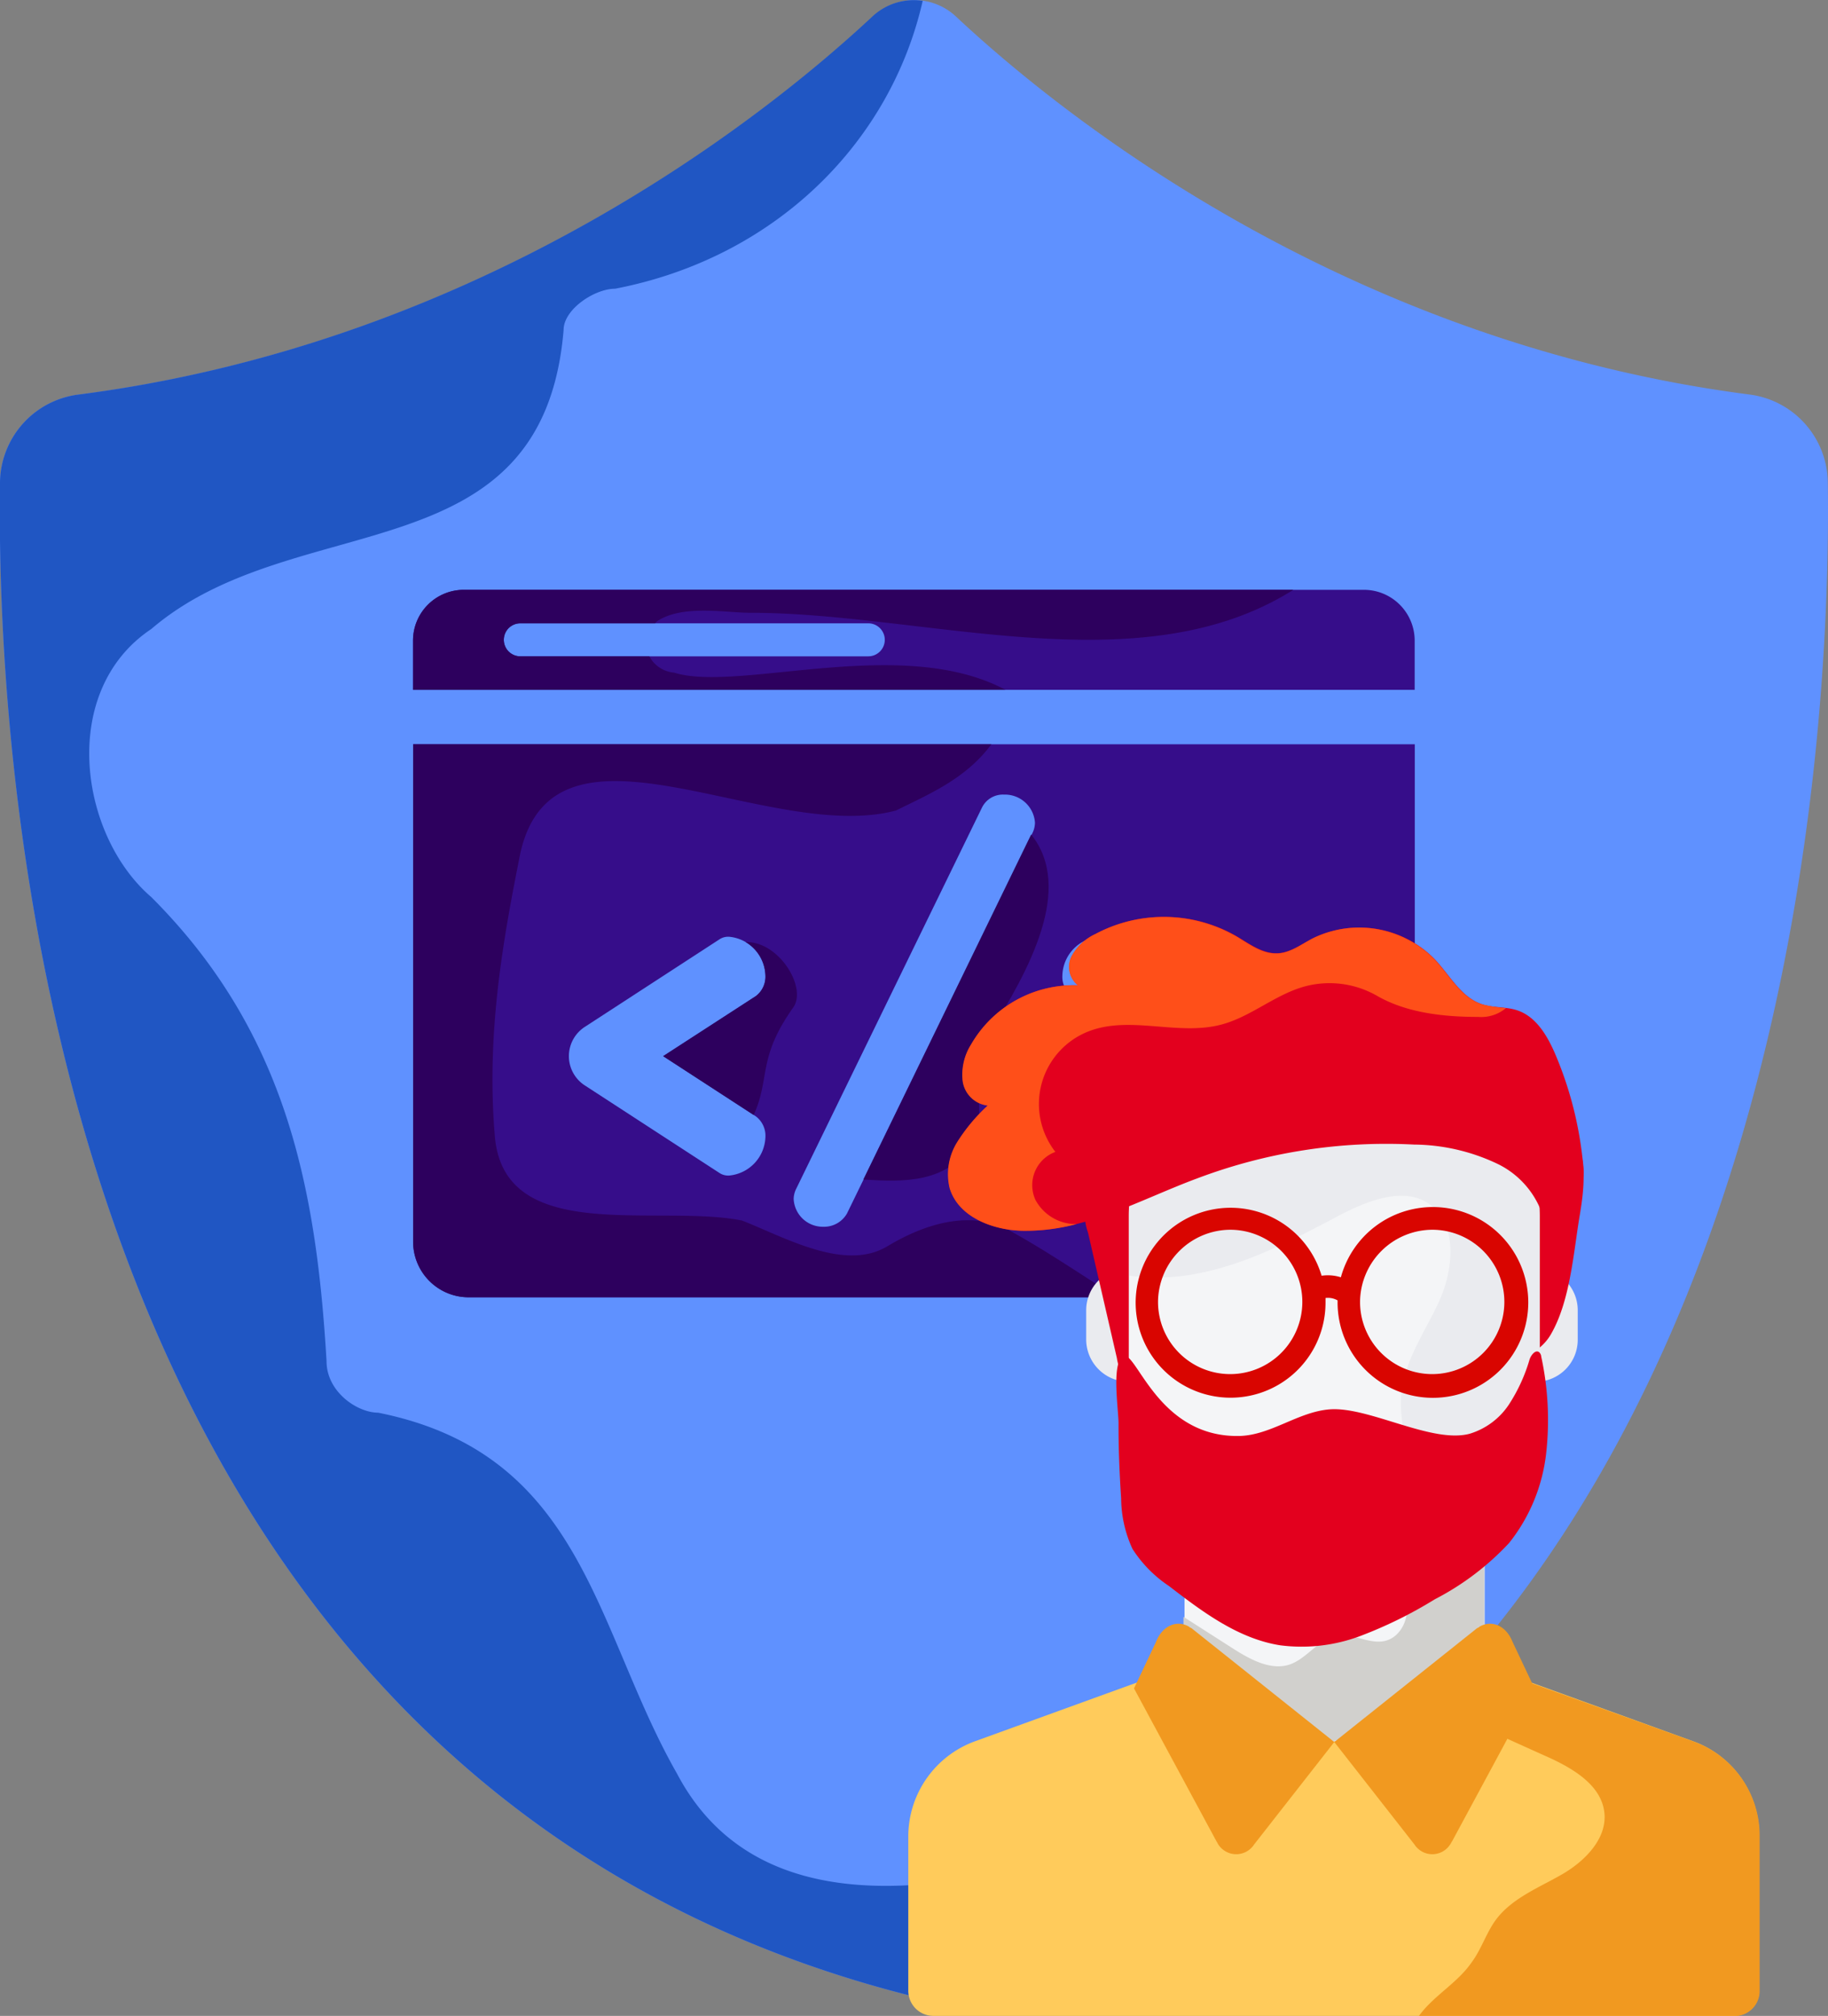 <svg xmlns="http://www.w3.org/2000/svg" viewBox="0 0 177.35 195.5"><rect x="0" y="0" width="177.35" height="195.5" fill="#808080" stroke="none"/><defs><style>.cls-1{fill:#5f91ff;}.cls-2{fill:#2056c3;}.cls-3{fill:#360d8a;}.cls-4{fill:#2d005e;}.cls-5{fill:#ffcb5b;}.cls-6{fill:#f4f5f7;}.cls-7{fill:#d1d0cd;}.cls-8{fill:#f19920;}.cls-9{fill:#eaebef;}.cls-10{fill:#e3001e;}.cls-11{fill:#ff4f19;}.cls-12{fill:#d90500;}</style></defs><title>Asset 104</title><g id="Layer_2" data-name="Layer 2"><g id="Layer_1-2" data-name="Layer 1"><path class="cls-1" d="M177.33,46.75a8.7,8.7,0,0,0-7.61-8.49c-39.65-5.13-67.17-27.47-77-36.68a5.88,5.88,0,0,0-8,0c-9.86,9.21-37.39,31.55-77,36.68A8.69,8.69,0,0,0,0,46.75c-.39,28.36,4.5,125.83,88.65,146.87C172.83,172.58,177.72,75.11,177.33,46.75Z"/><path class="cls-2" d="M121.68,173c-18,8-46,18-56-1-8-14-9-31-29-35-2,0-5-2-5-5-1-17-4-32-17-45-7-6-9-20,0-26,14-12,38-5,40-29,0-2,3-4,5-4C75.24,25,86.4,13.81,89.52.08a5.86,5.86,0,0,0-4.86,1.5c-9.86,9.21-37.39,31.55-77,36.68A8.69,8.69,0,0,0,0,46.75c-.39,28.36,4.5,125.83,88.65,146.87a103.49,103.49,0,0,0,43.18-22A19.34,19.34,0,0,0,121.68,173Z"/><path class="cls-3" d="M132.34,57.2H45a4.93,4.93,0,0,0-4.93,4.93V66.9h97.18V62.13A4.93,4.93,0,0,0,132.34,57.2Zm-48.1,6.45H50.48a1.6,1.6,0,1,1,0-3.2H84.24a1.6,1.6,0,1,1,0,3.2Z"/><path class="cls-3" d="M40.08,72.18v48.24a5.39,5.39,0,0,0,5.4,5.39h86.39a5.39,5.39,0,0,0,5.39-5.39V72.18Zm33.26,36.09a2.36,2.36,0,0,1,.92,2A3.88,3.88,0,0,1,70.78,114a1.54,1.54,0,0,1-1-.26l-13-8.45a3.38,3.38,0,0,1,0-5.73l13-8.45a1.54,1.54,0,0,1,1-.26,3.88,3.88,0,0,1,3.48,3.74,2.36,2.36,0,0,1-.92,2l-9,5.83Zm26.83-27.49-18,36.91a2.56,2.56,0,0,1-2.3,1.28A2.83,2.83,0,0,1,77,116.26a2.31,2.31,0,0,1,.26-1l18-36.92a2.26,2.26,0,0,1,2.15-1.28,2.92,2.92,0,0,1,3,2.71A2.3,2.3,0,0,1,100.17,80.78Zm20.38,24.52-13,8.45a1.51,1.51,0,0,1-1,.26,3.87,3.87,0,0,1-3.48-3.74,2.34,2.34,0,0,1,.92-2l9-5.83-9-5.84a2.34,2.34,0,0,1-.92-2,3.87,3.87,0,0,1,3.48-3.74,1.51,1.51,0,0,1,1,.26l13,8.45a3.39,3.39,0,0,1,0,5.73Z"/><path class="cls-4" d="M65.39,65.23A3,3,0,0,1,63,63.65H50.48a1.6,1.6,0,1,1,0-3.2H63.56c.06-.06.1-.13.17-.19,2.48-1.66,6.63-.83,9.11-.83,16.92,0,37.74,7.17,52.64-2.23H45a4.93,4.93,0,0,0-4.93,4.93V66.9H97.55C87.48,61.52,71.62,67.19,65.39,65.23Z"/><path class="cls-4" d="M97.7,119.2c-3.32-1.66-7.46-.83-11.6,1.66S76.16,120,72,118.37c-8.28-1.66-23.19,2.49-24-8.28-.83-10,.83-19.06,2.48-27.34,3.32-14.92,24-.83,36.46-4.15,3-1.51,6.72-3,9.24-6.42H40.08v48.24a5.39,5.39,0,0,0,5.4,5.39h62.87C104.79,123.53,101.31,121.17,97.7,119.2Z"/><path class="cls-4" d="M83.76,114.39c4,.25,8.06.37,10.62-3.48,1.66-3.31-.82-8.28,1.66-10.77,3.76-6,8.19-14,4-19.21Z"/><path class="cls-4" d="M74.26,94.6a2.36,2.36,0,0,1-.92,2l-9,5.83,8.78,5.7c1.63-3.57.33-5.51,3.87-10.47,1.29-1.94-1.43-6.38-4.65-6.3A3.92,3.92,0,0,1,74.26,94.6Z"/><path class="cls-4" d="M125.87,96.83a29,29,0,0,0-7.46-3.31,12.37,12.37,0,0,0-8.79-1l10.93,7.1a3.39,3.39,0,0,1,0,5.73l-11,7.11c5.45,3.06,11.93-1.86,17.1-4.81C130.84,105.94,130,98.49,125.87,96.83Z"/><path class="cls-5" d="M94.56,168.88l20.3-7.36,14.59,7.36L144,161.52l20.3,7.36a9.7,9.7,0,0,1,6.38,9.11v15.08a2.44,2.44,0,0,1-2.43,2.43H90.55a2.44,2.44,0,0,1-2.43-2.43V178A9.84,9.84,0,0,1,94.56,168.88Z"/><polygon class="cls-6" points="144.04 144.5 114.92 144.5 114.92 166.38 129.39 168.88 144.04 166.38 144.04 144.5"/><path class="cls-7" d="M119.54,159.82c1.7,1.09,3.77,2.25,5.65,1.58,1.65-.61,2.74-2.43,4.44-2.73s3.16.79,4.68.48c1.95-.42,2.8-3.1,1.76-4.86a6,6,0,0,0-5.1-2.61,27.29,27.29,0,0,0-6,.85c-3.16.54-6.68.48-9.3-1.34a5,5,0,0,1-.85-.73v-6H144v21.88l-14.65,2.5-14.53-2.5v-9.54Z"/><path class="cls-8" d="M129.45,168.94l7.78,9.94a2.06,2.06,0,0,0,3.46,0c.06-.08.13-.24.19-.31l8-14.83-2.13-4.5c-.61-1.56-2-2.19-3.22-1.48-.06.08-.12.08-.24.15Z"/><path class="cls-8" d="M129.45,168.94l-7.78,9.94a2.07,2.07,0,0,1-3.47,0c-.06-.08-.12-.24-.18-.31l-8-14.83,2.13-4.5c.6-1.56,2-2.19,3.22-1.48.06.08.12.08.24.15Z"/><path class="cls-8" d="M142.76,190.33c1-1.33,1.46-3,2.49-4.31,1.58-2,4.14-3,6.32-4.26s4.38-3.46,4.08-6c-.31-2.73-3.23-4.37-5.72-5.47l-13.61-6.13,7.72-2.56,20.3,7.3a9.7,9.7,0,0,1,6.38,9.11v15.08a2.44,2.44,0,0,1-2.43,2.43H137.65a9.56,9.56,0,0,1,1-1.16C140,193,141.67,191.91,142.76,190.33Z"/><path class="cls-9" d="M109.45,134H149a4.07,4.07,0,0,0,4.07-4.07v-2.86A4.07,4.07,0,0,0,149,123H109.45a4.07,4.07,0,0,0-4.07,4.07v2.86A4.11,4.11,0,0,0,109.45,134Z"/><path class="cls-10" d="M153.28,117.76c.42-2.49.66-5.11-.37-7.35-1.22-2.56-3.89-4-6.5-4.87A34,34,0,0,0,119.12,108c-3.1,1.71-5.9,3.89-9.18,5.11-1.76.61-3.83,1.22-4.5,2.92a5.9,5.9,0,0,0,.12,3.52l2.8,12.16a4.57,4.57,0,0,0,1.21,2.49,4.38,4.38,0,0,0,3,.55l23.46-1.89c4-.3,12.1.73,14.47-3.52C152.36,126.09,152.67,121.35,153.28,117.76Z"/><path class="cls-9" d="M129.45,157.33h0c-11,0-19.94-12.1-19.94-23.16V117.94a15.59,15.59,0,0,1,15.56-15.56h8.76a15.59,15.59,0,0,1,15.56,15.56v16.29C149.39,145.23,140.45,157.33,129.45,157.33Z"/><path class="cls-6" d="M131.88,151a8.2,8.2,0,0,0,4.68-5.59c.73-3.35-.91-6.81-.61-10.22.31-3.22,2.25-5.95,3.59-8.81s1.88-6.87-.24-9.06c-2.44-2.55-6.39-1-9.36.55-4.26,2.25-8.64,4.56-13.25,5.53a20.11,20.11,0,0,1-7.12.31v8.51a30.36,30.36,0,0,0,5.84,17.38,29.94,29.94,0,0,0,9.48,2.31A13.31,13.31,0,0,0,131.88,151Z"/><path class="cls-10" d="M150.91,102.28c-.76-1.78-1.84-3.66-3.68-4.29-1.11-.38-2.36-.23-3.48-.61-2-.68-3.07-2.77-4.51-4.31A10.23,10.23,0,0,0,127.37,91c-1.13.59-2.22,1.41-3.49,1.45-1.43,0-2.65-.91-3.88-1.64a14.12,14.12,0,0,0-13.7-.24,5.06,5.06,0,0,0-2.3,2.13,2.29,2.29,0,0,0,.6,2.85,11.47,11.47,0,0,0-10.36,5.73,5.5,5.5,0,0,0-.82,3.53,2.78,2.78,0,0,0,2.43,2.4,17.4,17.4,0,0,0-2.95,3.53,5.87,5.87,0,0,0-.75,4.44c.78,2.79,4.07,4.09,7,4.17,6,.16,11.42-3,17-5.07A51.89,51.89,0,0,1,137.19,111a19.16,19.16,0,0,1,8.22,1.93,8.55,8.55,0,0,1,4.65,6.7c0-.41,1.14-1.58,1.4-1.94.51-.71,1-1.41,1.54-2.13.84-1.2.67-2.11.49-3.58A35.61,35.61,0,0,0,150.91,102.28Z"/><path class="cls-11" d="M104.45,118.71a19.47,19.47,0,0,1-5.33.65c-2.9-.08-6.19-1.38-7-4.17a5.87,5.87,0,0,1,.75-4.44,17.4,17.4,0,0,1,2.95-3.53,2.78,2.78,0,0,1-2.43-2.4,5.5,5.5,0,0,1,.82-3.53,11.47,11.47,0,0,1,10.36-5.73,2.29,2.29,0,0,1-.6-2.85,5.06,5.06,0,0,1,2.3-2.13,14.12,14.12,0,0,1,13.7.24c1.23.73,2.45,1.68,3.88,1.64,1.27,0,2.36-.86,3.49-1.45a10.23,10.23,0,0,1,11.87,2.06c1.44,1.54,2.52,3.63,4.51,4.31a12.8,12.8,0,0,0,2.39.38,3.74,3.74,0,0,1-2.72.86c-3.32,0-6.93-.39-9.8-2.05a9.27,9.27,0,0,0-7.06-.89c-2.86.8-5.19,2.94-8.06,3.69-4.21,1.11-8.89-.94-12.93.68a7.56,7.56,0,0,0-3.15,11.66,3.44,3.44,0,0,0-1.94,4.64A4.45,4.45,0,0,0,104.45,118.71Z"/><path class="cls-10" d="M108.77,145.29a11.91,11.91,0,0,0,1.1,4.92,12.26,12.26,0,0,0,3.54,3.6c3.26,2.51,6.72,5.11,10.79,5.75a16.2,16.2,0,0,0,7.85-.93,42,42,0,0,0,7.15-3.53,26.35,26.35,0,0,0,7.21-5.46A17,17,0,0,0,150,141a29.05,29.05,0,0,0-.47-9.43.65.65,0,0,0-.19-.42c-.35-.3-.79.24-.94.68a16.43,16.43,0,0,1-2,4.37,7,7,0,0,1-3.8,2.84c-3.67,1-9.8-2.65-13.59-2.36-3.06.23-5.71,2.51-8.77,2.58-8.16.17-10.1-8.84-11.38-7.67-1,.88-.35,5.14-.34,6.41C108.51,140.44,108.61,142.87,108.77,145.29Z"/><path class="cls-12" d="M139,117.06a9.24,9.24,0,0,0-8.91,6.81,4.23,4.23,0,0,0-1.87-.15,9.21,9.21,0,1,0,.38,2.58c0-.13,0-.27,0-.42a1.89,1.89,0,0,1,1.17.23c0,.07,0,.13,0,.19a9.25,9.25,0,1,0,9.25-9.24Zm0,2.2a7,7,0,1,1-7.05,7A7.05,7.05,0,0,1,139,119.26Zm-19.65,0a7,7,0,1,1-7,7A7.05,7.05,0,0,1,119.38,119.26Z"/></g></g></svg>